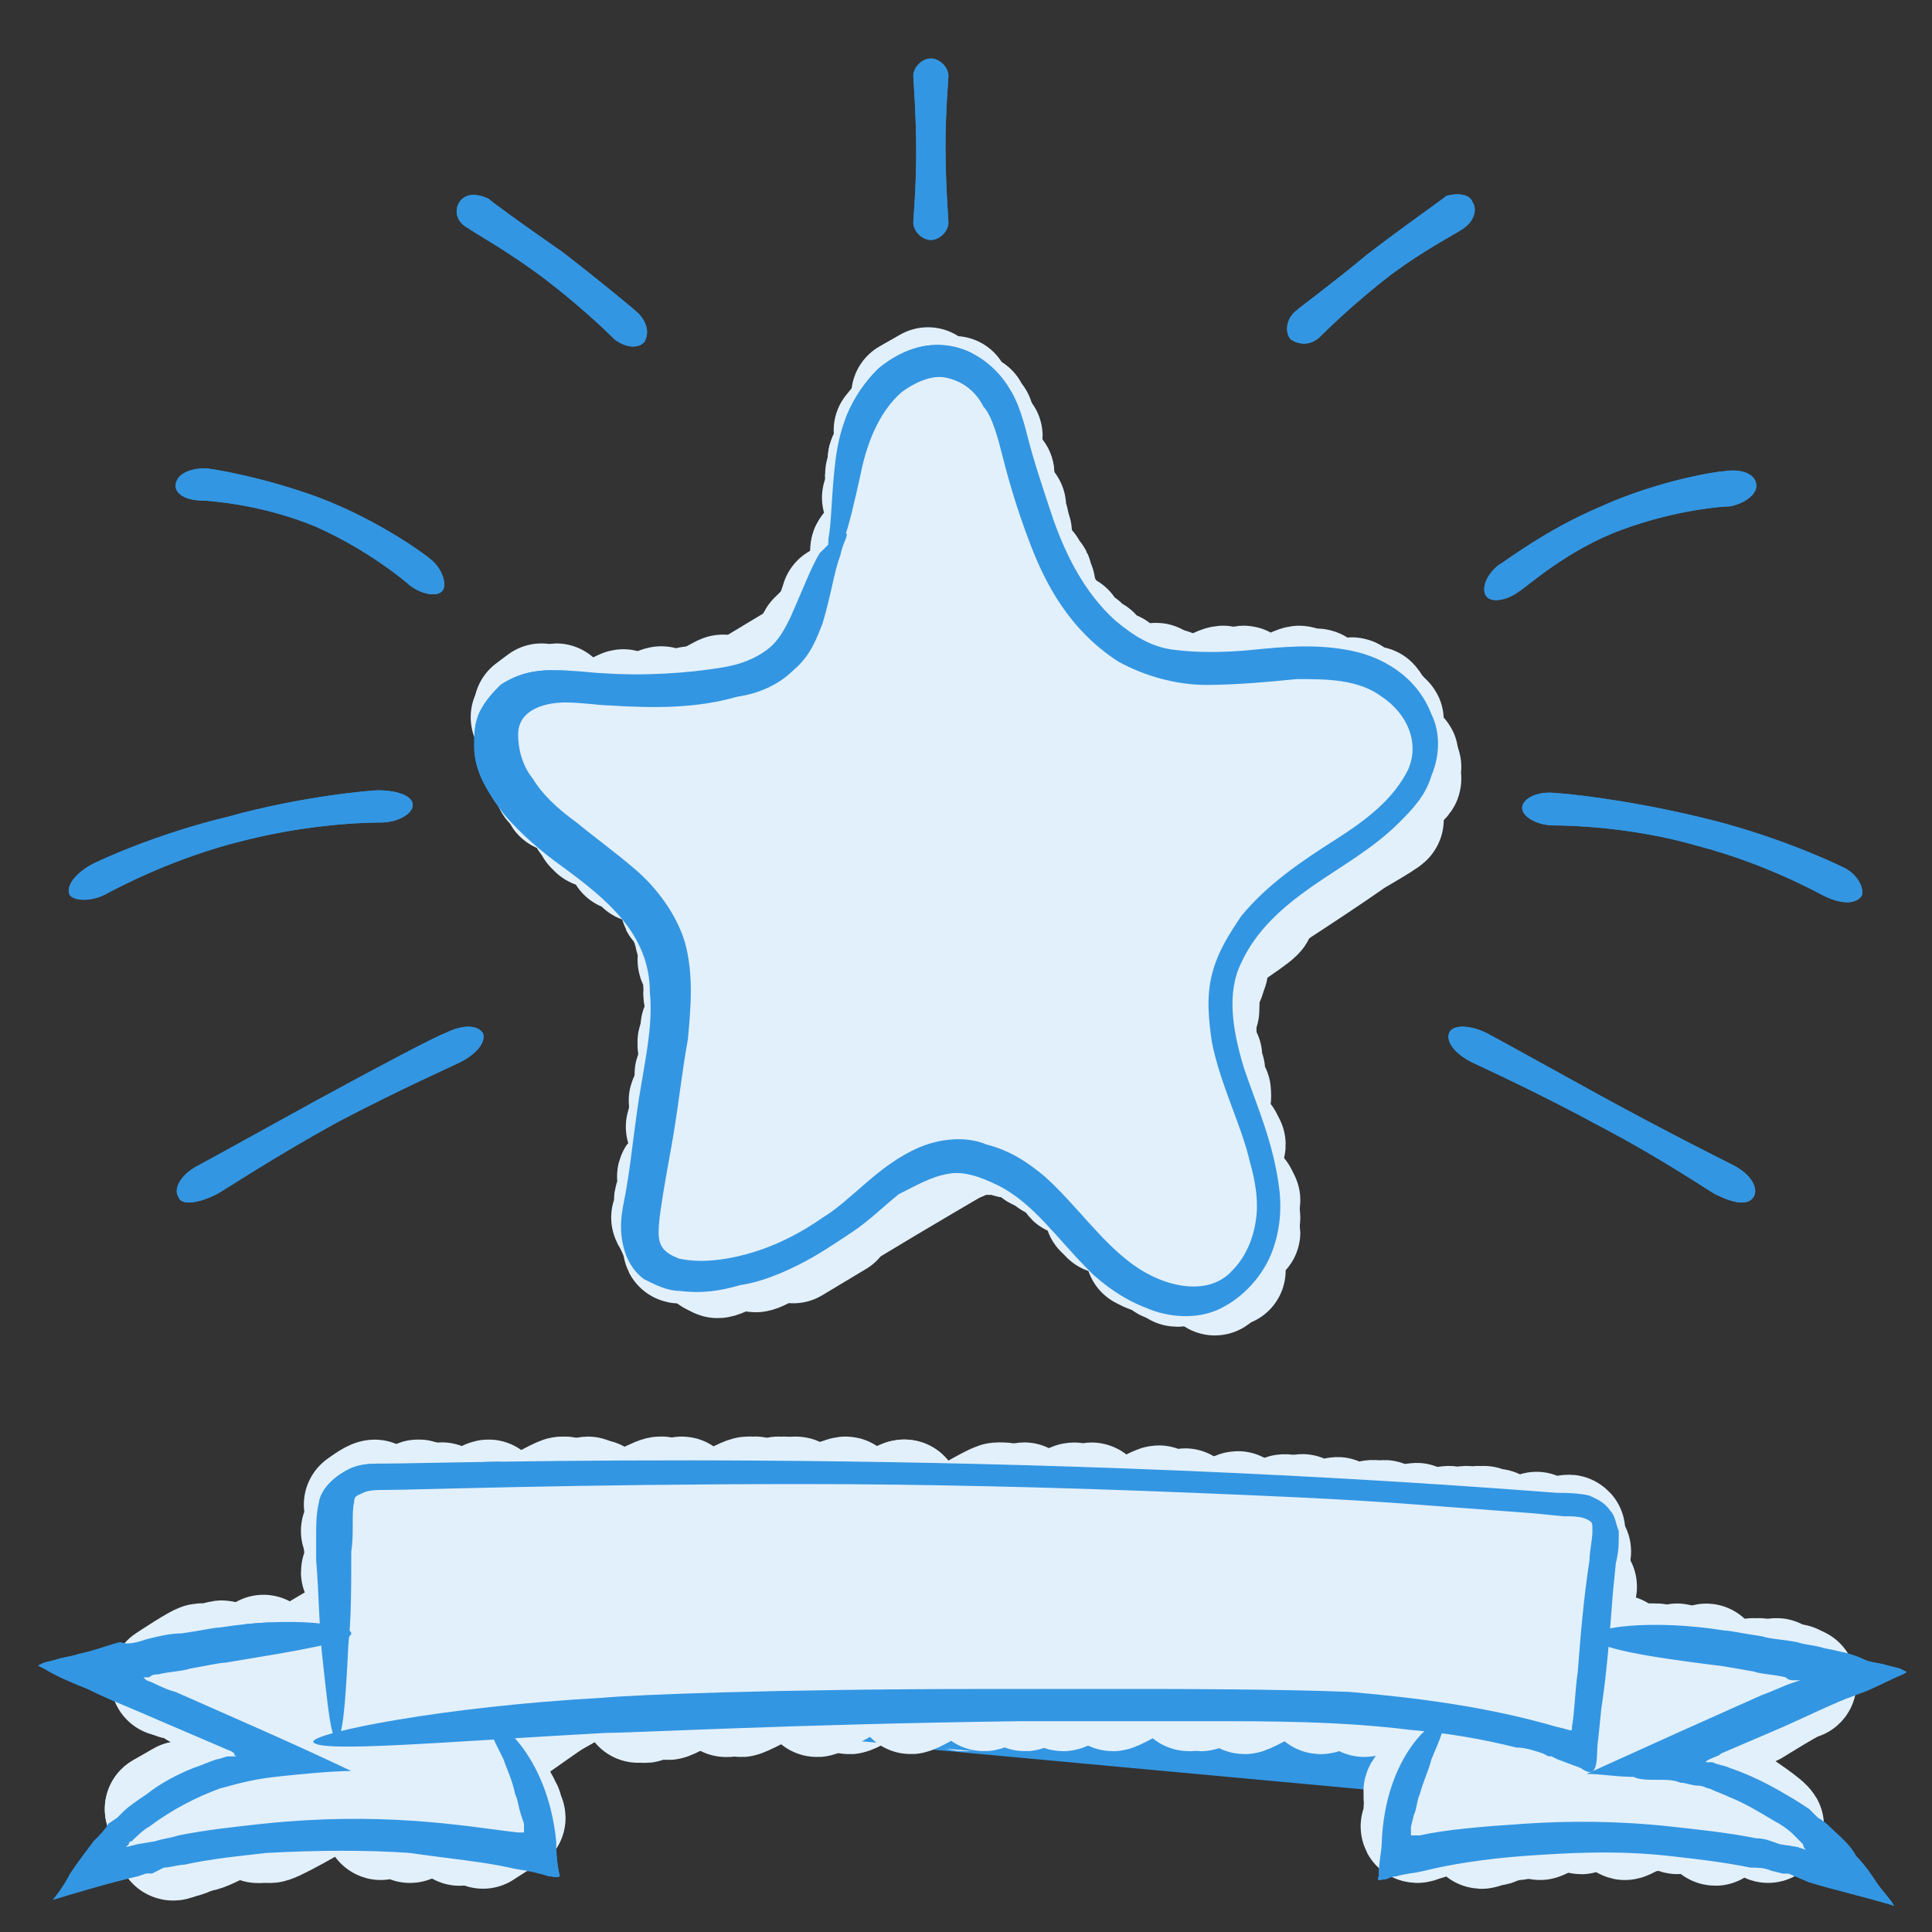 <svg width="80" height="80" viewBox="0 0 80 80" fill="none" xmlns="http://www.w3.org/2000/svg">
<rect x="0" y="0" width="80" height="80" fill="#333333" stroke="none"/>
<path d="M70.546 71.635C70.546 71.757 74.182 69.454 74.182 69.575L72.606 70.787C72.606 70.787 74.546 69.575 74.546 69.696" fill="#3396E2"/>
<path d="M70.546 71.635C70.546 71.757 74.182 69.454 74.182 69.575L72.606 70.787C72.606 70.787 74.546 69.575 74.546 69.696" stroke="#E2F0FB" stroke-width="4.655" stroke-linecap="round" stroke-linejoin="round"/>
<path d="M21.939 70.912C22.061 71.154 37.333 61.7 37.455 61.942C37.576 62.063 26.546 70.427 26.667 70.669C26.788 70.912 41.455 61.821 41.576 62.063C41.697 62.306 29.939 70.306 30.061 70.427C30.182 70.669 44.364 61.821 44.485 62.063C44.606 62.306 30.788 70.184 30.909 70.306C31.03 70.548 45.091 61.821 45.212 62.063C45.333 62.306 30.788 70.063 30.909 70.306C31.03 70.548 45.091 61.821 45.212 62.063C45.333 62.184 33.818 70.063 33.94 70.306C34.061 70.548 47.879 61.942 48 62.184C48.121 62.427 35.03 70.063 35.152 70.306C35.273 70.548 48.849 62.063 49.091 62.306C49.212 62.427 39.758 70.063 39.879 70.184C40 70.427 52.97 62.306 53.212 62.548C53.333 62.669 44.485 70.063 44.606 70.184C44.727 70.427 57.212 62.548 57.333 62.791C57.455 62.912 47.394 69.942 47.515 70.184C47.636 70.427 59.879 62.791 60 63.033C60.121 63.154 48.242 70.063 48.364 70.184C48.485 70.427 60.606 62.791 60.727 63.033C60.849 63.154 48.727 69.942 48.849 70.184C48.97 70.427 61.091 62.791 61.212 63.033C61.333 63.154 52.97 70.063 53.091 70.184C53.212 70.427 64.849 63.154 64.97 63.397C65.091 63.518 57.091 70.306 57.212 70.427C57.333 70.548 65.333 65.457 65.455 65.7C65.576 65.821 58.667 70.548 58.788 70.548C58.909 70.669 65.333 66.669 65.333 66.791C65.333 66.912 60.242 70.669 60.242 70.669C60.364 70.791 65.212 67.639 65.212 67.76C65.212 67.882 60.727 70.669 60.727 70.669C60.727 70.791 65.091 68.003 65.212 68.124C65.212 68.245 60.727 70.912 60.849 70.912C60.849 71.033 65.333 68.124 65.455 68.245C65.455 68.366 59.758 72.487 59.879 72.487C60 72.609 67.03 68.245 67.03 68.366C67.152 68.487 58.909 75.275 59.03 75.518C59.152 75.76 70.546 68.609 70.667 68.73C70.788 68.851 62.667 75.397 62.788 75.518C62.909 75.76 73.455 69.094 73.576 69.336C73.697 69.457 64 75.275 64 75.397C64 75.518 67.273 73.457 67.273 73.457L65.455 75.275C65.455 75.397 68.364 73.579 68.364 73.579L68.485 75.154C68.485 75.154 70.424 73.942 70.424 74.063L69.455 75.275L71.03 74.306L71.152 75.397L72.121 74.791C72.121 74.791 73.212 75.518 73.212 75.639" fill="#3396E2"/>
<path d="M21.939 70.912C22.061 71.154 37.333 61.7 37.455 61.942C37.576 62.063 26.546 70.427 26.667 70.669C26.788 70.912 41.455 61.821 41.576 62.063C41.697 62.306 29.939 70.306 30.061 70.427C30.182 70.669 44.364 61.821 44.485 62.063C44.606 62.306 30.788 70.184 30.909 70.306M30.909 70.306C31.03 70.548 45.091 61.821 45.212 62.063M30.909 70.306C30.788 70.063 45.333 62.306 45.212 62.063M45.212 62.063C45.333 62.184 33.818 70.063 33.94 70.306C34.061 70.548 47.879 61.942 48 62.184C48.121 62.427 35.03 70.063 35.152 70.306C35.273 70.548 48.849 62.063 49.091 62.306C49.212 62.427 39.758 70.063 39.879 70.184C40 70.427 52.97 62.306 53.212 62.548C53.333 62.669 44.485 70.063 44.606 70.184C44.727 70.427 57.212 62.548 57.333 62.791C57.455 62.912 47.394 69.942 47.515 70.184C47.636 70.427 59.879 62.791 60 63.033C60.121 63.154 48.242 70.063 48.364 70.184C48.485 70.427 60.606 62.791 60.727 63.033C60.849 63.154 48.727 69.942 48.849 70.184C48.97 70.427 61.091 62.791 61.212 63.033C61.333 63.154 52.97 70.063 53.091 70.184C53.212 70.427 64.849 63.154 64.97 63.397C65.091 63.518 57.091 70.306 57.212 70.427C57.333 70.548 65.333 65.457 65.455 65.7C65.576 65.821 58.667 70.548 58.788 70.548C58.909 70.669 65.333 66.669 65.333 66.791C65.333 66.912 60.242 70.669 60.242 70.669C60.364 70.791 65.212 67.639 65.212 67.76C65.212 67.882 60.727 70.669 60.727 70.669C60.727 70.791 65.091 68.003 65.212 68.124C65.212 68.245 60.727 70.912 60.849 70.912C60.849 71.033 65.333 68.124 65.455 68.245C65.455 68.366 59.758 72.487 59.879 72.487C60 72.609 67.03 68.245 67.03 68.366C67.152 68.487 58.909 75.275 59.03 75.518C59.152 75.76 70.546 68.609 70.667 68.73C70.788 68.851 62.667 75.397 62.788 75.518C62.909 75.76 73.455 69.094 73.576 69.336C73.697 69.457 64 75.275 64 75.397C64 75.518 67.273 73.457 67.273 73.457L65.455 75.275C65.455 75.397 68.364 73.579 68.364 73.579L68.485 75.154C68.485 75.154 70.424 73.942 70.424 74.063L69.455 75.275L71.03 74.306L71.152 75.397L72.121 74.791C72.121 74.791 73.212 75.518 73.212 75.639" stroke="#E2F0FB" stroke-width="4.655" stroke-linecap="round" stroke-linejoin="round"/>
<path d="M6.667 74.91L7.515 74.425V76.243C7.758 76.728 32.243 61.456 32.485 61.819C32.728 62.183 11.031 75.395 11.152 75.637C11.394 76.001 34.788 61.456 35.031 61.819C35.152 62.062 16 75.031 16.122 75.395C16.122 75.516 20 73.092 20 73.092L17.576 75.395C17.576 75.516 20.364 73.698 20.485 73.698C20.485 73.698 18.061 75.274 18.061 75.395C18.061 75.516 20.485 73.94 20.485 73.94L18.425 75.395C18.425 75.516 20.485 74.062 20.606 74.183" fill="#3396E2"/>
<path d="M6.667 74.91L7.515 74.425V76.243C7.758 76.728 32.243 61.456 32.485 61.819C32.728 62.183 11.031 75.395 11.152 75.637C11.394 76.001 34.788 61.456 35.031 61.819C35.152 62.062 16 75.031 16.122 75.395C16.122 75.516 20 73.092 20 73.092L17.576 75.395C17.576 75.516 20.364 73.698 20.485 73.698C20.485 73.698 18.061 75.274 18.061 75.395C18.061 75.516 20.485 73.94 20.485 73.94L18.425 75.395C18.425 75.516 20.485 74.062 20.606 74.183" stroke="#E2F0FB" stroke-width="4.655" stroke-linecap="round" stroke-linejoin="round"/>
<path d="M7.273 69.697C7.273 69.697 9.092 68.485 9.213 68.606L8.122 70.061C8.122 70.182 10.91 68.364 10.91 68.364L9.213 70.546C9.334 70.788 24.122 61.576 24.364 61.818C24.486 62.061 10.789 71.03 10.91 71.273C11.031 71.515 27.152 61.455 27.395 61.818C27.516 62.061 12.97 72 13.092 72.243C13.213 72.606 31.031 61.455 31.273 61.818" fill="#3396E2"/>
<path d="M7.273 69.697C7.273 69.697 9.092 68.485 9.213 68.606L8.122 70.061C8.122 70.182 10.91 68.364 10.91 68.364L9.213 70.546C9.334 70.788 24.122 61.576 24.364 61.818C24.486 62.061 10.789 71.03 10.91 71.273C11.031 71.515 27.152 61.455 27.395 61.818C27.516 62.061 12.97 72 13.092 72.243C13.213 72.606 31.031 61.455 31.273 61.818" stroke="#E2F0FB" stroke-width="4.655" stroke-linecap="round" stroke-linejoin="round"/>
<path d="M14.909 62.303C14.909 62.303 15.394 61.94 15.515 61.94C15.515 62.061 14.909 62.425 14.909 62.303C14.909 62.425 15.515 61.94 15.515 61.94L14.788 63.394C14.788 63.516 17.334 61.819 17.334 61.94C17.334 61.94 14.788 64.97 14.788 65.091C14.909 65.212 20.121 61.819 20.243 61.94C20.243 62.061 14.788 66.667 14.788 66.788C14.909 66.909 23.152 61.697 23.273 61.819" fill="#3396E2"/>
<path d="M14.909 62.303C14.909 62.303 15.394 61.94 15.515 61.94M14.909 62.303C14.909 62.425 15.515 62.061 15.515 61.94M14.909 62.303C14.909 62.425 15.515 61.94 15.515 61.94M15.515 61.94L14.788 63.394C14.788 63.516 17.334 61.819 17.334 61.94C17.334 61.94 14.788 64.97 14.788 65.091C14.909 65.212 20.121 61.819 20.243 61.94C20.243 62.061 14.788 66.667 14.788 66.788C14.909 66.909 23.152 61.697 23.273 61.819" stroke="#E2F0FB" stroke-width="4.655" stroke-linecap="round" stroke-linejoin="round"/>
<path d="M39.758 47.394C39.879 47.516 49.697 41.455 49.818 41.576C49.94 41.697 41.697 47.152 41.818 47.273C41.94 47.394 49.697 42.546 49.697 42.667C49.818 42.788 43.152 47.758 43.152 47.879C43.273 48.001 49.818 43.879 49.818 44.001C49.818 44.122 44.243 48.728 44.364 48.849C44.485 48.97 50.182 45.334 50.303 45.455C50.303 45.576 45.576 50.061 45.576 50.182C45.697 50.303 50.788 47.031 50.788 47.152C50.788 47.273 47.152 51.758 47.273 51.879C47.273 52.001 51.273 49.455 51.394 49.455L48.243 52.364C48.243 52.485 51.515 50.425 51.515 50.425C51.515 50.425 50.303 52.849 50.303 52.97C50.303 52.97 50.788 52.606 50.909 52.606M21.94 29.334L22.424 28.97L21.818 29.697C21.818 29.697 22.909 28.97 23.03 28.97C23.03 28.97 22.546 31.758 22.546 31.879C22.546 32.001 27.273 28.97 27.394 29.091C27.394 29.213 23.03 32.606 23.03 32.606C23.152 32.728 29.94 28.485 29.94 28.607C29.94 28.728 24.485 33.94 24.485 34.061C24.606 34.425 42.546 23.273 42.667 23.516C42.788 23.758 24.485 33.94 24.727 34.182C24.849 34.425 42.667 23.394 42.788 23.758C42.909 24 24.606 33.94 24.849 34.303C24.97 34.546 42.667 23.637 42.909 23.879C43.031 24.122 25.091 34.303 25.212 34.546C25.334 34.788 42.909 24 43.031 24.243C43.152 24.485 26.788 35.758 27.03 36.001C27.152 36.243 44.121 25.697 44.243 26.061C44.364 26.303 27.394 36.364 27.637 36.606C27.758 36.849 44.727 26.303 44.849 26.667C44.97 26.91 27.637 36.606 27.758 36.849C27.879 37.091 44.849 26.546 45.091 26.91C45.212 27.152 27.758 36.849 28 37.091C28.121 37.334 45.212 26.788 45.334 27.031C45.455 27.273 28.364 37.576 28.485 37.819C28.606 38.061 46.061 27.273 46.182 27.637C46.303 27.879 28.727 38.91 28.849 39.152C29.091 39.516 47.636 27.879 47.879 28.122C48 28.364 28.849 40.485 28.97 40.728C29.212 41.091 50.424 27.879 50.667 28.243C50.909 28.607 28.849 40.849 28.97 41.213C29.212 41.576 51.273 27.879 51.515 28.243C51.758 28.607 28.727 42.182 28.849 42.546C29.091 43.031 53.576 27.879 53.818 28.243C54.061 28.607 28.364 44.122 28.606 44.485C28.849 44.97 55.758 28.243 56 28.728C56.243 29.091 28.121 45.697 28.364 46.061C28.606 46.546 56.849 28.97 57.091 29.455C57.334 29.94 28.121 45.819 28.364 46.303C28.606 46.667 56.97 29.091 57.212 29.576C57.455 30.061 27.637 48.728 27.879 49.213C28.121 49.697 57.818 31.273 58.182 31.758C58.424 32.243 27.637 49.213 27.879 49.697C28.121 50.182 57.818 31.758 58.182 32.243C58.424 32.728 27.637 50.425 28 50.91C28.243 51.394 57.212 33.455 57.455 33.94C57.576 34.182 27.637 50.546 27.879 50.91C28.121 51.394 56.727 33.576 56.97 34.061C57.212 34.546 29.212 51.758 29.455 52.122C29.697 52.485 49.94 39.879 50.182 40.122C50.303 40.364 31.879 51.394 32 51.637C32 51.758 35.636 49.455 35.758 49.455C35.758 49.455 32.849 51.273 32.849 51.394L34.667 50.303" fill="#3396E2"/>
<path d="M39.758 47.394C39.879 47.516 49.697 41.455 49.818 41.576C49.94 41.697 41.697 47.152 41.818 47.273C41.94 47.394 49.697 42.546 49.697 42.667C49.818 42.788 43.152 47.758 43.152 47.879C43.273 48.001 49.818 43.879 49.818 44.001C49.818 44.122 44.243 48.728 44.364 48.849C44.485 48.97 50.182 45.334 50.303 45.455C50.303 45.576 45.576 50.061 45.576 50.182C45.697 50.303 50.788 47.031 50.788 47.152C50.788 47.273 47.152 51.758 47.273 51.879C47.273 52.001 51.273 49.455 51.394 49.455L48.243 52.364C48.243 52.485 51.515 50.425 51.515 50.425C51.515 50.425 50.303 52.849 50.303 52.97C50.303 52.97 50.788 52.606 50.909 52.606M21.94 29.334L22.424 28.97L21.818 29.697C21.818 29.697 22.909 28.97 23.03 28.97C23.03 28.97 22.546 31.758 22.546 31.879C22.546 32.001 27.273 28.97 27.394 29.091C27.394 29.213 23.03 32.606 23.03 32.606C23.152 32.728 29.94 28.485 29.94 28.607C29.94 28.728 24.485 33.94 24.485 34.061C24.606 34.425 42.546 23.273 42.667 23.516C42.788 23.758 24.485 33.94 24.727 34.182C24.849 34.425 42.667 23.394 42.788 23.758C42.909 24 24.606 33.94 24.849 34.303C24.97 34.546 42.667 23.637 42.909 23.879C43.031 24.122 25.091 34.303 25.212 34.546C25.334 34.788 42.909 24 43.031 24.243C43.152 24.485 26.788 35.758 27.03 36.001C27.152 36.243 44.121 25.697 44.243 26.061C44.364 26.303 27.394 36.364 27.637 36.606C27.758 36.849 44.727 26.303 44.849 26.667C44.97 26.91 27.637 36.606 27.758 36.849C27.879 37.091 44.849 26.546 45.091 26.91C45.212 27.152 27.758 36.849 28 37.091C28.121 37.334 45.212 26.788 45.334 27.031C45.455 27.273 28.364 37.576 28.485 37.819C28.606 38.061 46.061 27.273 46.182 27.637C46.303 27.879 28.727 38.91 28.849 39.152C29.091 39.516 47.636 27.879 47.879 28.122C48 28.364 28.849 40.485 28.97 40.728C29.212 41.091 50.424 27.879 50.667 28.243C50.909 28.607 28.849 40.849 28.97 41.213C29.212 41.576 51.273 27.879 51.515 28.243C51.758 28.607 28.727 42.182 28.849 42.546C29.091 43.031 53.576 27.879 53.818 28.243C54.061 28.607 28.364 44.122 28.606 44.485C28.849 44.97 55.758 28.243 56 28.728C56.243 29.091 28.121 45.697 28.364 46.061C28.606 46.546 56.849 28.97 57.091 29.455C57.334 29.94 28.121 45.819 28.364 46.303C28.606 46.667 56.97 29.091 57.212 29.576C57.455 30.061 27.637 48.728 27.879 49.213C28.121 49.697 57.818 31.273 58.182 31.758C58.424 32.243 27.637 49.213 27.879 49.697C28.121 50.182 57.818 31.758 58.182 32.243C58.424 32.728 27.637 50.425 28 50.91C28.243 51.394 57.212 33.455 57.455 33.94C57.576 34.182 27.637 50.546 27.879 50.91C28.121 51.394 56.727 33.576 56.97 34.061C57.212 34.546 29.212 51.758 29.455 52.122C29.697 52.485 49.94 39.879 50.182 40.122C50.303 40.364 31.879 51.394 32 51.637C32 51.758 35.636 49.455 35.758 49.455C35.758 49.455 32.849 51.273 32.849 51.394L34.667 50.303" stroke="#E2F0FB" stroke-width="4.655" stroke-linecap="round" stroke-linejoin="round"/>
<path d="M34.667 24.849C34.788 24.97 41.576 20.606 41.698 20.849C41.819 20.97 33.94 26.061 33.94 26.182C34.061 26.303 41.819 21.455 41.819 21.576C41.94 21.697 33.576 26.303 33.698 26.424C33.819 26.546 41.819 21.576 41.819 21.697M37.576 16.364L38.425 15.879L36.849 17.818C36.849 17.939 39.516 16.242 39.516 16.242C39.516 16.242 36.486 18.909 36.607 19.03C36.607 19.152 40.243 16.849 40.243 16.97C40.243 16.97 36.486 19.515 36.486 19.637C36.486 19.758 40.364 17.212 40.486 17.334C40.486 17.455 35.879 22.667 35.879 22.788C36.001 22.909 41.334 19.515 41.334 19.637" fill="#3396E2"/>
<path d="M34.667 24.849C34.788 24.97 41.576 20.606 41.698 20.849C41.819 20.97 33.94 26.061 33.94 26.182C34.061 26.303 41.819 21.455 41.819 21.576C41.94 21.697 33.576 26.303 33.698 26.424C33.819 26.546 41.819 21.576 41.819 21.697M37.576 16.364L38.425 15.879L36.849 17.818C36.849 17.939 39.516 16.242 39.516 16.242C39.516 16.242 36.486 18.909 36.607 19.03C36.607 19.152 40.243 16.849 40.243 16.97C40.243 16.97 36.486 19.515 36.486 19.637C36.486 19.758 40.364 17.212 40.486 17.334C40.486 17.455 35.879 22.667 35.879 22.788C36.001 22.909 41.334 19.515 41.334 19.637" stroke="#E2F0FB" stroke-width="4.655" stroke-linecap="round" stroke-linejoin="round"/>
<path d="M35.03 22.058C35.151 22.18 34.909 22.422 34.788 23.028C34.545 23.634 34.424 24.604 34.06 25.816C33.818 26.422 33.575 27.149 32.848 27.755C32.242 28.361 31.394 28.725 30.545 28.846C28.848 29.331 27.151 29.331 25.212 29.21C24.848 29.21 24.121 29.088 23.394 29.088C22.666 29.088 21.454 29.331 21.454 30.422C21.454 30.907 21.575 31.634 22.06 32.24C22.424 32.846 23.03 33.452 23.878 34.058C24.606 34.664 25.454 35.27 26.303 35.998C27.151 36.725 28 37.816 28.363 39.028C28.727 40.361 28.606 41.695 28.485 43.028C28.242 44.361 28.121 45.573 27.878 47.028C27.757 47.755 27.636 48.361 27.515 49.089C27.394 49.816 27.272 50.543 27.272 51.028C27.272 51.634 27.515 51.876 28.121 52.119C28.727 52.24 29.333 52.24 30.06 52.119C31.515 51.876 32.848 51.27 34.06 50.422C35.272 49.695 36.363 48.24 38.06 47.513C38.909 47.149 40 47.028 40.848 47.392C41.818 47.634 42.545 48.119 43.272 48.725C44.606 49.937 45.575 51.392 46.909 52.361C48.242 53.331 50.06 53.695 51.03 52.604C51.515 52.119 51.879 51.392 52 50.543C52.121 49.816 52 48.967 51.757 48.119C51.394 46.543 50.545 44.967 50.181 43.149C50.06 42.301 49.939 41.331 50.181 40.361C50.424 39.392 50.909 38.664 51.394 37.937C52.484 36.604 53.939 35.634 55.272 34.785C56.606 33.937 57.697 33.089 58.303 31.876C58.788 30.785 58.303 29.573 57.212 28.846C56.242 28.119 54.909 28.119 53.697 28.119C52.484 28.24 51.151 28.361 49.939 28.361C48.727 28.361 47.394 27.998 46.303 27.392C44.242 26.058 43.272 24.119 42.666 22.543C42.06 20.967 41.697 19.634 41.454 18.664C41.212 17.695 40.969 17.088 40.727 16.846C40.363 16.119 39.757 15.755 39.151 15.634C38.545 15.513 37.818 15.876 37.333 16.24C36.363 17.088 35.879 18.422 35.636 19.634C35.394 20.725 35.151 21.816 34.909 22.422C34.666 23.028 34.424 23.392 34.303 23.392C34.181 23.392 34.303 23.028 34.303 22.301C34.424 21.695 34.424 20.725 34.545 19.513C34.666 18.301 34.909 16.725 36.363 15.27C37.091 14.664 38.06 14.18 39.151 14.301C40.363 14.422 41.333 15.27 41.818 16.119C42.06 16.483 42.303 17.088 42.545 18.058C42.788 19.028 43.151 20.119 43.636 21.573C44.121 22.907 44.848 24.483 46.181 25.695C46.909 26.301 47.636 26.785 48.606 26.907C49.575 27.028 50.666 27.028 51.879 26.907C53.091 26.785 54.424 26.664 55.757 26.907C57.212 27.149 58.666 27.998 59.272 29.573C59.636 30.301 59.636 31.27 59.272 32.119C59.03 32.967 58.424 33.573 57.939 34.058C56.848 35.149 55.515 35.876 54.303 36.725C53.091 37.573 52 38.543 51.394 39.876C50.788 41.089 51.03 42.664 51.515 44.24C52 45.695 52.727 47.27 52.969 49.21C53.091 50.179 52.969 51.149 52.606 51.998C52.242 52.846 51.515 53.695 50.545 54.179C49.575 54.664 48.363 54.543 47.515 54.179C46.545 53.816 45.697 53.21 45.091 52.604C43.757 51.27 42.788 49.816 41.333 49.089C40.606 48.725 39.879 48.483 39.272 48.604C38.545 48.725 37.939 49.089 37.212 49.452C36.606 49.937 36 50.543 35.272 51.028C34.545 51.513 33.818 51.998 33.091 52.361C32.363 52.725 31.515 53.089 30.666 53.21C29.818 53.452 29.091 53.573 28.121 53.452C27.636 53.452 27.151 53.21 26.666 52.967C26.181 52.604 25.939 52.119 25.818 51.634C25.575 50.664 25.818 49.937 25.939 49.21C26.181 47.755 26.303 46.301 26.545 44.967C26.788 43.513 27.03 42.301 26.909 41.089C26.909 38.664 25.091 37.21 23.272 35.876C22.424 35.27 21.575 34.543 20.848 33.695C20.242 32.846 19.636 31.998 19.636 30.907C19.636 30.422 19.636 29.937 19.878 29.452C20.121 28.967 20.485 28.604 20.727 28.361C21.454 27.876 22.181 27.755 22.788 27.755C24 27.755 24.606 27.876 24.969 27.876C26.666 27.998 28.485 27.876 29.939 27.634C30.666 27.513 31.272 27.27 31.757 26.907C32.242 26.543 32.484 26.058 32.727 25.573C33.212 24.483 33.575 23.513 33.939 22.907C34.666 22.179 34.909 21.937 35.03 22.058ZM60.969 8.361C61.212 8.725 60.969 9.21 60.606 9.452C60.484 9.573 59.03 10.301 57.575 11.392C56 12.604 54.788 13.816 54.666 13.937C54.303 14.301 53.818 14.301 53.454 14.058C53.212 13.816 53.212 13.21 53.697 12.846C53.818 12.725 55.151 11.755 56.606 10.543C58.181 9.331 59.757 8.24 59.879 8.119C60.242 7.998 60.848 7.998 60.969 8.361ZM72.727 20.119C72.727 20.483 72.242 20.846 71.636 20.967C71.394 20.967 69.454 21.088 67.151 21.937C64.848 22.785 63.151 24.361 62.909 24.483C62.424 24.846 61.818 24.967 61.575 24.725C61.333 24.483 61.454 23.876 62.06 23.392C62.303 23.27 64 21.937 66.303 20.967C68.727 19.876 71.151 19.513 71.394 19.513C72.121 19.392 72.727 19.634 72.727 20.119ZM77.091 37.089C76.848 37.452 76.242 37.452 75.515 37.089C75.272 36.967 73.091 35.755 70.303 35.028C67.394 34.179 64.606 34.179 64.363 34.179C63.636 34.179 63.03 33.816 63.03 33.452C63.03 33.089 63.636 32.725 64.484 32.846C64.727 32.846 67.272 33.089 70.303 33.816C73.454 34.543 76 35.755 76.242 35.876C76.848 36.119 77.212 36.725 77.091 37.089ZM72.606 49.573C72.363 49.937 71.757 49.816 71.03 49.452C70.788 49.331 68.848 47.998 66.303 46.664C63.636 45.21 61.212 44.119 60.969 43.998C60.242 43.634 59.879 43.149 60 42.785C60.121 42.422 60.848 42.422 61.575 42.785C61.818 42.907 64 44.119 66.424 45.452C69.091 46.907 71.515 48.119 71.757 48.24C72.484 48.604 72.848 49.21 72.606 49.573ZM19.03 8.361C19.272 7.998 19.757 7.998 20.242 8.24C20.363 8.361 21.697 9.331 23.272 10.422C24.848 11.634 26.303 12.846 26.424 12.967C26.788 13.331 26.909 13.816 26.666 14.18C26.424 14.422 25.939 14.422 25.454 14.058C25.333 13.937 24.242 12.846 22.666 11.634C21.091 10.422 19.515 9.573 19.394 9.452C18.909 9.21 18.788 8.725 19.03 8.361ZM7.272 20.119C7.272 19.634 7.878 19.392 8.485 19.392C8.727 19.392 10.909 19.755 13.212 20.604C15.757 21.573 17.697 23.028 17.818 23.149C18.303 23.513 18.545 24.24 18.303 24.483C18.06 24.725 17.454 24.604 16.969 24.24C16.848 24.119 15.272 22.785 13.091 21.816C10.788 20.846 8.485 20.725 8.363 20.725C7.757 20.725 7.272 20.483 7.272 20.119ZM2.909 37.089C2.666 36.725 3.151 36.119 3.878 35.755C4.121 35.634 6.424 34.543 9.454 33.816C12.485 32.967 15.394 32.725 15.636 32.725C16.485 32.725 17.091 32.967 17.091 33.331C17.091 33.695 16.485 34.058 15.757 34.058C15.515 34.058 13.091 34.058 10.181 34.785C7.151 35.513 4.727 36.846 4.485 36.967C3.878 37.331 3.151 37.331 2.909 37.089ZM7.394 49.573C7.151 49.21 7.515 48.604 8.242 48.24C8.485 48.119 10.666 46.907 13.091 45.573C15.757 44.119 18.06 42.907 18.424 42.785C19.151 42.422 19.757 42.422 20 42.785C20.121 43.149 19.757 43.634 19.03 43.998C18.788 44.119 16.606 45.089 14.06 46.422C11.394 47.876 9.212 49.331 8.969 49.452C8.242 49.816 7.515 49.937 7.394 49.573ZM38.545 2.422C38.909 2.422 39.272 2.786 39.272 3.149C39.272 3.27 39.151 4.604 39.151 6.058C39.151 7.634 39.272 9.089 39.272 9.21C39.272 9.573 38.909 9.937 38.545 9.937C38.181 9.937 37.818 9.573 37.818 9.21C37.818 9.089 37.939 7.755 37.939 6.301C37.939 4.725 37.818 3.27 37.818 3.149C37.818 2.786 38.181 2.422 38.545 2.422ZM13.939 71.998C13.697 71.998 13.575 70.664 13.333 68.483C13.212 67.392 13.212 66.058 13.091 64.604V63.513C13.091 63.149 13.091 62.664 13.212 62.179C13.333 61.573 13.939 61.089 14.424 60.846C14.909 60.604 15.394 60.604 15.879 60.604C18.424 60.604 39.394 59.876 64.484 61.816C64.848 61.816 65.333 61.816 65.818 61.937C66.06 62.058 66.424 62.179 66.666 62.543C66.909 62.785 66.909 63.149 67.03 63.392C67.03 63.998 67.03 64.24 66.909 64.725L66.788 65.937C66.666 67.513 66.545 69.21 66.303 70.785L66.181 71.998C66.06 72.604 66.303 73.816 65.454 73.21L64.484 72.846L64.242 72.725H64.121L63.879 72.604C63.515 72.483 63.151 72.361 62.788 72.361C61.333 71.998 59.879 71.755 58.424 71.634C55.515 71.27 52.606 71.27 49.939 71.27H42.303C32.848 71.392 26.303 71.755 25.091 71.755C18.424 72.119 13.091 72.604 12.969 72.119C12.969 71.755 18.303 70.664 24.969 70.301C26.181 70.179 32.121 69.937 40.848 69.937H47.879C47.879 69.937 53.091 69.937 55.879 70.058C58.666 70.301 61.575 70.664 64.484 71.513C65.091 71.634 65.091 71.755 65.091 71.513C65.212 70.785 65.212 70.058 65.333 69.21C65.454 67.634 65.575 66.179 65.818 64.604C65.818 64.24 65.939 63.755 65.939 63.392C65.939 63.028 65.939 63.028 65.697 62.907C65.454 62.785 65.091 62.785 64.727 62.785L63.515 62.664C61.939 62.543 60.242 62.422 58.666 62.301C55.515 62.058 52.363 61.937 49.454 61.816C43.515 61.573 38.06 61.452 33.212 61.452C23.757 61.452 17.212 61.695 16 61.695C15.636 61.695 15.272 61.695 15.03 61.816C14.788 61.937 14.666 61.937 14.666 62.179C14.545 62.664 14.666 63.513 14.545 64.24C14.545 65.695 14.545 67.028 14.424 68.119C14.303 70.664 14.181 71.998 13.939 71.998Z" fill="#3396E2"/>
<path d="M59.758 71.273C59.879 71.394 59.637 72 59.273 72.848C59.152 73.333 58.91 73.818 58.788 74.303C58.667 74.545 58.667 74.909 58.546 75.151L58.425 75.636V76H58.788C59.879 75.757 61.334 75.636 63.152 75.515C64.97 75.394 67.031 75.394 69.213 75.636C70.303 75.757 71.516 75.879 72.728 76.121C73.091 76.121 73.334 76.242 73.697 76.364L74.425 76.485L74.788 76.606C74.788 76.606 74.667 76.485 74.667 76.364L74.546 76.242L74.303 76C74.061 75.757 73.697 75.515 73.455 75.394C72.849 75.03 72.243 74.667 71.637 74.424C71.394 74.303 71.031 74.182 70.788 74.061C70.667 74.061 70.546 73.939 70.303 73.939C70.061 73.939 69.819 73.818 69.576 73.818C69.334 73.697 68.97 73.697 68.606 73.697C68.243 73.697 67.879 73.697 67.637 73.576C66.909 73.576 66.303 73.454 65.697 73.454C68.364 72.242 70.788 71.151 72.97 70.182C73.334 70.061 73.819 69.818 74.182 69.697L74.546 69.576H74.303C74.182 69.576 74.061 69.576 73.94 69.454C73.455 69.333 72.97 69.333 72.606 69.212C71.879 69.091 71.273 68.97 71.152 68.97C68.243 68.606 65.94 68.242 65.94 67.757C65.94 67.394 68.364 67.03 71.394 67.515C71.637 67.515 72.122 67.636 72.97 67.757C73.334 67.879 73.819 67.879 74.425 68C74.788 68.121 75.152 68.121 75.516 68.242C76.122 68.364 76.728 68.485 77.213 68.727C77.455 68.848 77.819 68.848 78.182 68.97L78.667 69.091L78.909 69.212C79.031 69.212 78.788 69.333 78.788 69.333C78.182 69.576 77.576 69.939 76.849 70.182C75.879 70.545 74.909 71.03 73.819 71.515L71.273 72.606C71.152 72.727 71.031 72.727 70.788 72.848C70.788 72.848 70.546 72.97 70.667 72.97H70.909C71.152 73.091 71.394 73.091 71.637 73.212C72.728 73.576 73.819 74.182 74.909 74.909L75.273 75.273C75.273 75.273 75.516 75.394 75.758 75.636C76.122 76 76.606 76.364 76.849 76.848C77.213 77.212 77.455 77.576 77.697 77.939C77.94 78.303 78.303 78.667 78.425 78.909C77.213 78.545 76.122 78.303 74.909 77.939L74.061 77.576H73.819L73.334 77.454C73.091 77.333 72.728 77.333 72.485 77.333C71.273 77.091 70.182 76.97 69.091 76.848C66.909 76.606 64.849 76.727 63.152 76.848C61.455 76.97 60 77.212 59.031 77.454C58.546 77.576 58.182 77.576 57.819 77.697C57.576 77.697 57.455 77.818 57.334 77.818C57.212 77.818 56.97 77.939 57.091 77.697C57.091 77.091 57.212 76.606 57.212 76.364C57.334 72.606 59.516 71.03 59.758 71.273ZM20.243 71.273C20.485 71.03 22.667 72.606 23.031 76.242C23.031 76.485 23.031 76.97 23.152 77.576C23.273 77.818 22.91 77.697 22.788 77.697C22.667 77.697 22.425 77.576 22.303 77.576C21.94 77.454 21.576 77.454 21.091 77.333C20 77.091 18.667 76.97 16.97 76.727C15.273 76.606 13.213 76.606 11.031 76.727C9.94 76.848 8.728 76.97 7.637 77.212C7.394 77.212 7.031 77.333 6.788 77.333L6.303 77.576H6.061L5.697 77.697C4.606 77.939 3.394 78.303 2.182 78.667C2.303 78.545 2.667 78.061 2.91 77.576C3.152 77.212 3.516 76.727 3.879 76.242C4.122 76 4.364 75.757 4.485 75.515L4.849 75.273L5.091 75.03C5.334 74.788 5.697 74.545 6.061 74.303C6.667 73.818 7.394 73.454 8 73.212C8.364 73.091 8.606 72.97 8.97 72.848C9.091 72.848 9.334 72.727 9.455 72.727H9.819C9.819 72.727 9.697 72.727 9.697 72.606C9.576 72.485 9.455 72.485 9.213 72.364L6.667 71.273C5.576 70.788 4.606 70.424 3.637 69.939C3.031 69.697 2.425 69.454 1.819 69.091L1.576 68.97L1.819 68.848L2.303 68.727C2.667 68.606 2.91 68.606 3.273 68.485C3.879 68.364 4.485 68.121 4.97 68C5.334 68.121 5.697 68 6.061 67.879C6.546 67.757 7.031 67.636 7.516 67.636C8.364 67.515 8.849 67.394 9.091 67.394C12.122 66.909 14.546 67.273 14.546 67.636C14.546 68 12.243 68.364 9.334 68.848C9.091 68.848 8.606 68.97 7.879 69.091C7.516 69.212 7.031 69.212 6.546 69.333C6.425 69.333 6.303 69.333 6.182 69.454H5.94L6.061 69.576C6.425 69.697 6.788 69.939 7.273 70.061C9.455 71.03 12 72.121 14.546 73.333C13.819 73.333 12.485 73.454 11.394 73.576C10.303 73.697 9.576 73.939 9.091 74.061C8.122 74.424 7.152 74.909 6.182 75.636C5.94 75.757 5.576 76.121 5.455 76.242C5.334 76.242 5.334 76.364 5.334 76.364L5.213 76.485L5.697 76.364L6.425 76.242C6.788 76.121 7.031 76.121 7.394 76C8.606 75.757 9.819 75.636 10.909 75.515C13.213 75.273 15.273 75.273 17.091 75.394C18.91 75.515 20.364 75.757 21.455 75.879H21.697V75.515L21.576 75.151C21.455 74.788 21.455 74.545 21.334 74.303C21.212 73.697 20.97 73.212 20.849 72.848C20.364 71.879 20.122 71.394 20.243 71.273Z" fill="#3396E2"/>
<path d="M70.546 71.637C70.546 71.758 74.182 69.455 74.182 69.576L71.637 71.152C71.637 71.273 74.303 69.455 74.303 69.576" fill="#3396E2"/>
<path d="M70.546 71.637C70.546 71.758 74.182 69.455 74.182 69.576L71.637 71.152C71.637 71.273 74.303 69.455 74.303 69.576" stroke="#E2F0FB" stroke-width="4.655" stroke-linecap="round" stroke-linejoin="round"/>
<path d="M21.939 70.908C22.061 71.15 37.333 61.696 37.455 61.938C37.576 62.181 26.303 70.423 26.424 70.665C26.546 70.908 41.212 61.817 41.333 62.059C41.455 62.302 27.515 70.423 27.636 70.544C27.758 70.787 42.303 61.817 42.424 62.059C42.545 62.302 30.546 70.181 30.667 70.423C30.788 70.665 44.849 61.938 44.97 62.181C45.091 62.302 33.697 70.181 33.818 70.423C33.94 70.665 47.758 62.059 47.879 62.302C48 62.423 37.576 70.181 37.697 70.302C37.818 70.544 51.152 62.181 51.273 62.423C51.394 62.544 40.606 70.059 40.727 70.181C40.849 70.423 53.818 62.302 53.94 62.544C54.061 62.666 42.303 69.938 42.424 70.181C42.545 70.423 55.273 62.423 55.394 62.666C55.515 62.787 43.879 69.938 44 70.181C44.121 70.423 56.727 62.544 56.849 62.787C56.97 62.908 45.94 70.059 46.061 70.181C46.182 70.423 58.545 62.666 58.667 62.908C58.788 63.029 49.091 70.059 49.212 70.181C49.333 70.423 61.333 62.908 61.455 63.029C61.576 63.15 49.576 69.938 49.697 70.181C49.818 70.423 61.818 62.908 61.94 63.15C62.061 63.272 51.515 70.059 51.515 70.302C51.636 70.544 63.515 63.15 63.636 63.272C63.758 63.393 54.545 70.181 54.667 70.302C54.788 70.544 65.091 63.999 65.212 64.241C65.333 64.362 56.485 70.302 56.485 70.423C56.606 70.544 64.97 65.332 65.091 65.453C65.091 65.575 60.242 70.665 60.364 70.787C60.364 70.908 64.849 68.12 64.849 68.12C64.849 68.241 60.485 70.787 60.485 70.908C60.485 71.029 64.849 68.241 64.849 68.362C64.97 68.484 58.667 74.059 58.788 74.181C58.909 74.302 68.243 68.484 68.364 68.726C68.485 68.847 58.667 74.181 58.788 74.302C58.909 74.423 68.364 68.484 68.485 68.726C68.606 68.847 58.667 74.181 58.788 74.423C58.909 74.544 68.485 68.605 68.606 68.726C68.727 68.847 58.667 74.787 58.788 74.908C58.909 75.15 69.333 68.605 69.455 68.726C69.576 68.847 58.545 75.514 58.667 75.635C58.788 75.878 70.303 68.605 70.424 68.847C70.546 68.969 61.333 75.635 61.333 75.878C61.455 76.12 72.485 69.211 72.606 69.332C72.727 69.453 61.697 75.635 61.818 75.756C61.94 75.999 72.727 69.211 72.849 69.332C72.97 69.453 63.758 75.393 63.758 75.514C63.758 75.635 66.909 73.575 67.03 73.696C67.03 73.696 67.273 75.393 67.273 75.514C67.273 75.635 69.455 74.181 69.576 74.181C69.576 74.181 70.909 75.756 71.03 75.756C71.03 75.756 71.879 75.15 72 75.272" fill="#3396E2"/>
<path d="M21.939 70.908C22.061 71.15 37.333 61.696 37.455 61.938C37.576 62.181 26.303 70.423 26.424 70.665C26.546 70.908 41.212 61.817 41.333 62.059C41.455 62.302 27.515 70.423 27.636 70.544C27.758 70.787 42.303 61.817 42.424 62.059C42.545 62.302 30.546 70.181 30.667 70.423C30.788 70.665 44.849 61.938 44.97 62.181C45.091 62.302 33.697 70.181 33.818 70.423C33.94 70.665 47.758 62.059 47.879 62.302C48 62.423 37.576 70.181 37.697 70.302C37.818 70.544 51.152 62.181 51.273 62.423C51.394 62.544 40.606 70.059 40.727 70.181C40.849 70.423 53.818 62.302 53.94 62.544C54.061 62.666 42.303 69.938 42.424 70.181C42.545 70.423 55.273 62.423 55.394 62.666C55.515 62.787 43.879 69.938 44 70.181C44.121 70.423 56.727 62.544 56.849 62.787C56.97 62.908 45.94 70.059 46.061 70.181C46.182 70.423 58.545 62.666 58.667 62.908C58.788 63.029 49.091 70.059 49.212 70.181C49.333 70.423 61.333 62.908 61.455 63.029C61.576 63.15 49.576 69.938 49.697 70.181C49.818 70.423 61.818 62.908 61.94 63.15C62.061 63.272 51.515 70.059 51.515 70.302C51.636 70.544 63.515 63.15 63.636 63.272C63.758 63.393 54.545 70.181 54.667 70.302C54.788 70.544 65.091 63.999 65.212 64.241C65.333 64.362 56.485 70.302 56.485 70.423C56.606 70.544 64.97 65.332 65.091 65.453C65.091 65.575 60.242 70.665 60.364 70.787C60.364 70.908 64.849 68.12 64.849 68.12C64.849 68.241 60.485 70.787 60.485 70.908C60.485 71.029 64.849 68.241 64.849 68.362C64.97 68.484 58.667 74.059 58.788 74.181C58.909 74.302 68.243 68.484 68.364 68.726C68.485 68.847 58.667 74.181 58.788 74.302C58.909 74.423 68.364 68.484 68.485 68.726C68.606 68.847 58.667 74.181 58.788 74.423C58.909 74.544 68.485 68.605 68.606 68.726C68.727 68.847 58.667 74.787 58.788 74.908C58.909 75.15 69.333 68.605 69.455 68.726C69.576 68.847 58.545 75.514 58.667 75.635C58.788 75.878 70.303 68.605 70.424 68.847C70.546 68.969 61.333 75.635 61.333 75.878C61.455 76.12 72.485 69.211 72.606 69.332C72.727 69.453 61.697 75.635 61.818 75.756C61.94 75.999 72.727 69.211 72.849 69.332C72.97 69.453 63.758 75.393 63.758 75.514C63.758 75.635 66.909 73.575 67.03 73.696C67.03 73.696 67.273 75.393 67.273 75.514C67.273 75.635 69.455 74.181 69.576 74.181C69.576 74.181 70.909 75.756 71.03 75.756C71.03 75.756 71.879 75.15 72 75.272" stroke="#E2F0FB" stroke-width="4.655" stroke-linecap="round" stroke-linejoin="round"/>
<path d="M6.667 74.91L7.515 74.425L7.152 76.364C7.394 76.728 32 61.455 32.243 61.819C32.485 62.183 8.122 75.637 8.243 76.001C8.606 76.486 32.728 61.455 32.97 61.819C33.212 62.183 10.425 75.395 10.667 75.637C10.909 76.122 34.425 61.577 34.667 61.94C34.788 62.183 15.515 75.152 15.758 75.516C15.758 75.637 20 72.971 20 73.092C20 73.092 16.849 75.516 16.97 75.637C16.97 75.758 20.364 73.577 20.364 73.698C20.364 73.698 18.909 75.637 19.031 75.758L20.849 74.668L19.515 75.758L20.97 74.91C20.97 74.91 20 75.758 20 75.88C20 75.88 21.091 75.152 21.091 75.273" fill="#3396E2"/>
<path d="M6.667 74.91L7.515 74.425L7.152 76.364C7.394 76.728 32 61.455 32.243 61.819C32.485 62.183 8.122 75.637 8.243 76.001C8.606 76.486 32.728 61.455 32.97 61.819C33.212 62.183 10.425 75.395 10.667 75.637C10.909 76.122 34.425 61.577 34.667 61.94C34.788 62.183 15.515 75.152 15.758 75.516C15.758 75.637 20 72.971 20 73.092C20 73.092 16.849 75.516 16.97 75.637C16.97 75.758 20.364 73.577 20.364 73.698C20.364 73.698 18.909 75.637 19.031 75.758L20.849 74.668L19.515 75.758L20.97 74.91C20.97 74.91 20 75.758 20 75.88C20 75.88 21.091 75.152 21.091 75.273" stroke="#E2F0FB" stroke-width="4.655" stroke-linecap="round" stroke-linejoin="round"/>
<path d="M6.909 69.575C6.909 69.575 8.364 68.605 8.364 68.726C8.364 68.726 9.455 70.666 9.455 70.787C9.576 71.029 24.606 61.696 24.727 61.938C24.849 62.181 11.273 71.393 11.394 71.635C11.515 71.878 28.121 61.575 28.242 61.817C28.364 62.06 12.727 71.999 12.849 72.242C12.97 72.605 30.788 61.454 31.03 61.817" fill="#3396E2"/>
<path d="M6.909 69.575C6.909 69.575 8.364 68.605 8.364 68.726C8.364 68.726 9.455 70.666 9.455 70.787C9.576 71.029 24.606 61.696 24.727 61.938C24.849 62.181 11.273 71.393 11.394 71.635C11.515 71.878 28.121 61.575 28.242 61.817C28.364 62.06 12.727 71.999 12.849 72.242C12.97 72.605 30.788 61.454 31.03 61.817" stroke="#E2F0FB" stroke-width="4.655" stroke-linecap="round" stroke-linejoin="round"/>
<path d="M14.909 63.754C14.909 63.875 17.818 61.936 17.939 62.057L14.909 63.996C14.909 64.118 18.303 61.936 18.303 62.057C18.303 62.178 14.909 66.542 14.909 66.663C15.03 66.784 22.909 61.815 23.03 61.936C23.152 62.057 14.909 66.663 14.909 66.784C15.03 66.906 23.273 61.693 23.394 61.815" fill="#3396E2"/>
<path d="M14.909 63.754C14.909 63.875 17.818 61.936 17.939 62.057L14.909 63.996C14.909 64.118 18.303 61.936 18.303 62.057C18.303 62.178 14.909 66.542 14.909 66.663C15.03 66.784 22.909 61.815 23.03 61.936C23.152 62.057 14.909 66.663 14.909 66.784C15.03 66.906 23.273 61.693 23.394 61.815" stroke="#E2F0FB" stroke-width="4.655" stroke-linecap="round" stroke-linejoin="round"/>
<path d="M39.758 47.394C39.879 47.515 49.697 41.455 49.818 41.576C49.94 41.697 40.485 47.031 40.606 47.152C40.727 47.273 49.697 41.697 49.818 41.818C49.94 41.94 40.97 47.031 40.97 47.152C41.091 47.273 49.697 41.94 49.697 42.061C49.818 42.182 41.818 47.152 41.818 47.273C41.94 47.394 49.576 42.546 49.697 42.788C49.818 42.909 42.788 47.637 42.909 47.758C43.031 47.879 49.818 43.637 49.94 43.758C49.94 43.879 43.515 48 43.515 48.121C43.637 48.243 49.94 44.243 50.061 44.364C50.061 44.485 44.364 48.727 44.364 48.727C44.485 48.849 50.303 45.091 50.303 45.212C50.303 45.334 44.243 48.606 44.364 48.727C44.485 48.849 50.303 45.212 50.303 45.334C50.303 45.455 45.818 50.303 45.818 50.425C45.94 50.546 50.909 47.394 50.909 47.394C50.909 47.515 47.394 51.879 47.515 52C47.515 52.121 51.394 49.576 51.515 49.697C51.515 49.697 48.606 52.606 48.727 52.606C48.727 52.727 51.515 50.909 51.515 51.031" fill="#3396E2"/>
<path d="M39.758 47.394C39.879 47.515 49.697 41.455 49.818 41.576C49.94 41.697 40.485 47.031 40.606 47.152C40.727 47.273 49.697 41.697 49.818 41.818C49.94 41.94 40.97 47.031 40.97 47.152C41.091 47.273 49.697 41.94 49.697 42.061C49.818 42.182 41.818 47.152 41.818 47.273C41.94 47.394 49.576 42.546 49.697 42.788C49.818 42.909 42.788 47.637 42.909 47.758C43.031 47.879 49.818 43.637 49.94 43.758C49.94 43.879 43.515 48 43.515 48.121C43.637 48.243 49.94 44.243 50.061 44.364C50.061 44.485 44.364 48.727 44.364 48.727M44.364 48.727C44.485 48.849 50.303 45.091 50.303 45.212C50.303 45.334 44.243 48.606 44.364 48.727ZM44.364 48.727C44.485 48.849 50.303 45.212 50.303 45.334C50.303 45.455 45.818 50.303 45.818 50.425C45.94 50.546 50.909 47.394 50.909 47.394C50.909 47.515 47.394 51.879 47.515 52C47.515 52.121 51.394 49.576 51.515 49.697C51.515 49.697 48.606 52.606 48.727 52.606C48.727 52.727 51.515 50.909 51.515 51.031" stroke="#E2F0FB" stroke-width="4.655" stroke-linecap="round" stroke-linejoin="round"/>
<path d="M22.182 31.275C22.182 31.396 25.818 29.093 25.818 29.215C25.818 29.215 22.424 31.76 22.424 31.881C22.424 32.002 27.03 29.093 27.03 29.215C27.03 29.336 22.666 32.366 22.788 32.487C22.909 32.608 28.606 28.972 28.606 29.093C28.606 29.215 23.03 32.851 23.151 32.972C23.394 33.336 41.818 21.699 42.06 22.063C42.182 22.305 24 33.699 24.242 33.942C24.363 34.306 42.424 23.033 42.545 23.396C42.666 23.639 24.242 33.942 24.485 34.306C24.606 34.669 42.545 23.518 42.666 23.76C42.788 24.002 24.485 34.063 24.606 34.427C24.727 34.79 42.545 23.639 42.788 24.002C42.909 24.245 25.697 35.154 25.818 35.396C25.939 35.639 43.273 24.972 43.394 25.215C43.515 25.457 26.303 35.639 26.545 35.881C26.666 36.124 43.757 25.578 43.879 25.821C44 26.063 27.879 37.215 28 37.457C28.121 37.699 45.212 27.154 45.333 27.396C45.454 27.639 28.242 37.821 28.363 38.063C28.485 38.306 45.939 27.518 46.06 27.881C46.182 28.124 28.485 38.548 28.606 38.79C28.727 39.154 46.666 28.002 46.788 28.245C46.909 28.487 28.606 39.154 28.727 39.396C28.97 39.76 47.636 28.124 47.757 28.366C47.879 28.608 28.606 39.396 28.727 39.76C29.091 40.002 48.242 28.002 48.485 28.366C48.606 28.608 28.848 40.608 28.97 40.851C29.212 41.215 50.424 28.002 50.545 28.366C50.788 28.73 28.727 40.487 28.97 40.851C29.212 41.215 50.424 28.002 50.666 28.366C50.909 28.73 28.848 40.73 28.97 41.093C29.212 41.457 50.788 28.002 50.909 28.366C51.151 28.73 28.485 42.79 28.727 43.154C28.97 43.518 54.06 28.002 54.303 28.366C54.545 28.73 28.485 42.911 28.727 43.275C28.97 43.639 54.303 27.881 54.545 28.366C54.788 28.73 28.121 45.215 28.363 45.578C28.727 46.063 56.606 28.73 56.848 29.093C57.091 29.578 28 46.306 28.242 46.669C28.485 47.154 57.212 29.336 57.454 29.821C57.697 30.305 27.636 48.245 27.879 48.73C28.121 49.215 57.818 30.79 58.06 31.275C58.303 31.76 27.394 49.215 27.757 49.699C28 50.184 57.697 31.76 57.939 32.245C58.182 32.73 27.394 50.063 27.636 50.427C27.879 50.911 57.212 32.73 57.576 33.215C57.818 33.699 27.879 51.154 28.121 51.639C28.363 52.002 51.879 37.457 52.121 37.821C52.364 38.184 29.454 51.881 29.697 52.245C29.939 52.608 49.939 40.124 50.06 40.487C50.182 40.73 31.151 51.76 31.273 52.002C31.394 52.366 49.576 40.972 49.818 41.336C49.939 41.578 32.727 51.275 32.848 51.639L34.666 50.548" fill="#3396E2"/>
<path d="M22.182 31.275C22.182 31.396 25.818 29.093 25.818 29.215C25.818 29.215 22.424 31.76 22.424 31.881C22.424 32.002 27.03 29.093 27.03 29.215C27.03 29.336 22.666 32.366 22.788 32.487C22.909 32.608 28.606 28.972 28.606 29.093C28.606 29.215 23.03 32.851 23.151 32.972C23.394 33.336 41.818 21.699 42.06 22.063C42.182 22.305 24 33.699 24.242 33.942C24.363 34.306 42.424 23.033 42.545 23.396C42.666 23.639 24.242 33.942 24.485 34.306C24.606 34.669 42.545 23.518 42.666 23.76C42.788 24.002 24.485 34.063 24.606 34.427C24.727 34.79 42.545 23.639 42.788 24.002C42.909 24.245 25.697 35.154 25.818 35.396C25.939 35.639 43.273 24.972 43.394 25.215C43.515 25.457 26.303 35.639 26.545 35.881C26.666 36.124 43.757 25.578 43.879 25.821C44 26.063 27.879 37.215 28 37.457C28.121 37.699 45.212 27.154 45.333 27.396C45.454 27.639 28.242 37.821 28.363 38.063C28.485 38.306 45.939 27.518 46.06 27.881C46.182 28.124 28.485 38.548 28.606 38.79C28.727 39.154 46.666 28.002 46.788 28.245C46.909 28.487 28.606 39.154 28.727 39.396C28.97 39.76 47.636 28.124 47.757 28.366C47.879 28.608 28.606 39.396 28.727 39.76C29.091 40.002 48.242 28.002 48.485 28.366C48.606 28.608 28.848 40.608 28.97 40.851M28.97 40.851C29.212 41.215 50.424 28.002 50.545 28.366C50.788 28.73 28.727 40.487 28.97 40.851ZM28.97 40.851C29.212 41.215 50.424 28.002 50.666 28.366C50.909 28.73 28.848 40.73 28.97 41.093C29.212 41.457 50.788 28.002 50.909 28.366C51.151 28.73 28.485 42.79 28.727 43.154C28.97 43.518 54.06 28.002 54.303 28.366C54.545 28.73 28.485 42.911 28.727 43.275C28.97 43.639 54.303 27.881 54.545 28.366C54.788 28.73 28.121 45.215 28.363 45.578C28.727 46.063 56.606 28.73 56.848 29.093C57.091 29.578 28 46.306 28.242 46.669C28.485 47.154 57.212 29.336 57.454 29.821C57.697 30.305 27.636 48.245 27.879 48.73C28.121 49.215 57.818 30.79 58.06 31.275C58.303 31.76 27.394 49.215 27.757 49.699C28 50.184 57.697 31.76 57.939 32.245C58.182 32.73 27.394 50.063 27.636 50.427C27.879 50.911 57.212 32.73 57.576 33.215C57.818 33.699 27.879 51.154 28.121 51.639C28.363 52.002 51.879 37.457 52.121 37.821C52.364 38.184 29.454 51.881 29.697 52.245C29.939 52.608 49.939 40.124 50.06 40.487C50.182 40.73 31.151 51.76 31.273 52.002C31.394 52.366 49.576 40.972 49.818 41.336C49.939 41.578 32.727 51.275 32.848 51.639L34.666 50.548" stroke="#E2F0FB" stroke-width="4.655" stroke-linecap="round" stroke-linejoin="round"/>
<path d="M34.546 25.212C34.667 25.333 41.697 20.848 41.818 20.97C41.94 21.091 33.818 26.182 33.818 26.303C33.94 26.424 41.94 21.454 41.94 21.576M36.606 19.03C36.606 19.151 40.243 16.848 40.243 16.97C40.243 17.091 36.364 20.606 36.364 20.606C36.364 20.727 40.849 17.939 40.849 18.06C40.849 18.182 35.758 22.666 35.879 22.788C36 22.909 41.334 19.515 41.334 19.636" fill="#3396E2"/>
<path d="M34.546 25.212C34.667 25.333 41.697 20.848 41.818 20.97C41.94 21.091 33.818 26.182 33.818 26.303C33.94 26.424 41.94 21.454 41.94 21.576M36.606 19.03C36.606 19.151 40.243 16.848 40.243 16.97C40.243 17.091 36.364 20.606 36.364 20.606C36.364 20.727 40.849 17.939 40.849 18.06C40.849 18.182 35.758 22.666 35.879 22.788C36 22.909 41.334 19.515 41.334 19.636" stroke="#E2F0FB" stroke-width="4.655" stroke-linecap="round" stroke-linejoin="round"/>
<path d="M35.03 22.058C35.151 22.18 34.909 22.422 34.788 23.028C34.545 23.634 34.424 24.604 34.06 25.816C33.818 26.422 33.575 27.149 32.848 27.755C32.242 28.361 31.394 28.725 30.545 28.846C28.848 29.331 27.151 29.331 25.212 29.21C24.848 29.21 24.121 29.088 23.394 29.088C22.666 29.088 21.454 29.331 21.454 30.422C21.454 30.907 21.575 31.634 22.06 32.24C22.424 32.846 23.03 33.452 23.878 34.058C24.606 34.664 25.454 35.27 26.303 35.998C27.151 36.725 28 37.816 28.363 39.028C28.727 40.361 28.606 41.695 28.485 43.028C28.242 44.361 28.121 45.573 27.878 47.028C27.757 47.755 27.636 48.361 27.515 49.089C27.394 49.816 27.272 50.543 27.272 51.028C27.272 51.634 27.515 51.876 28.121 52.119C28.727 52.24 29.333 52.24 30.06 52.119C31.515 51.876 32.848 51.27 34.06 50.422C35.272 49.695 36.363 48.24 38.06 47.513C38.909 47.149 40 47.028 40.848 47.392C41.818 47.634 42.545 48.119 43.272 48.725C44.606 49.937 45.575 51.392 46.909 52.361C48.242 53.331 50.06 53.695 51.03 52.604C51.515 52.119 51.879 51.392 52 50.543C52.121 49.816 52 48.967 51.757 48.119C51.394 46.543 50.545 44.967 50.181 43.149C50.06 42.301 49.939 41.331 50.181 40.361C50.424 39.392 50.909 38.664 51.394 37.937C52.484 36.604 53.939 35.634 55.272 34.785C56.606 33.937 57.697 33.089 58.303 31.876C58.788 30.785 58.303 29.573 57.212 28.846C56.242 28.119 54.909 28.119 53.697 28.119C52.484 28.24 51.151 28.361 49.939 28.361C48.727 28.361 47.394 27.998 46.303 27.392C44.242 26.058 43.272 24.119 42.666 22.543C42.06 20.967 41.697 19.634 41.454 18.664C41.212 17.695 40.969 17.088 40.727 16.846C40.363 16.119 39.757 15.755 39.151 15.634C38.545 15.513 37.818 15.876 37.333 16.24C36.363 17.088 35.879 18.422 35.636 19.634C35.394 20.725 35.151 21.816 34.909 22.422C34.666 23.028 34.424 23.392 34.303 23.392C34.181 23.392 34.303 23.028 34.303 22.301C34.424 21.695 34.424 20.725 34.545 19.513C34.666 18.301 34.909 16.725 36.363 15.27C37.091 14.664 38.06 14.18 39.151 14.301C40.363 14.422 41.333 15.27 41.818 16.119C42.06 16.483 42.303 17.088 42.545 18.058C42.788 19.028 43.151 20.119 43.636 21.573C44.121 22.907 44.848 24.483 46.181 25.695C46.909 26.301 47.636 26.785 48.606 26.907C49.575 27.028 50.666 27.028 51.879 26.907C53.091 26.785 54.424 26.664 55.757 26.907C57.212 27.149 58.666 27.998 59.272 29.573C59.636 30.301 59.636 31.27 59.272 32.119C59.03 32.967 58.424 33.573 57.939 34.058C56.848 35.149 55.515 35.876 54.303 36.725C53.091 37.573 52 38.543 51.394 39.876C50.788 41.089 51.03 42.664 51.515 44.24C52 45.695 52.727 47.27 52.969 49.21C53.091 50.179 52.969 51.149 52.606 51.998C52.242 52.846 51.515 53.695 50.545 54.179C49.575 54.664 48.363 54.543 47.515 54.179C46.545 53.816 45.697 53.21 45.091 52.604C43.757 51.27 42.788 49.816 41.333 49.089C40.606 48.725 39.879 48.483 39.272 48.604C38.545 48.725 37.939 49.089 37.212 49.452C36.606 49.937 36 50.543 35.272 51.028C34.545 51.513 33.818 51.998 33.091 52.361C32.363 52.725 31.515 53.089 30.666 53.21C29.818 53.452 29.091 53.573 28.121 53.452C27.636 53.452 27.151 53.21 26.666 52.967C26.181 52.604 25.939 52.119 25.818 51.634C25.575 50.664 25.818 49.937 25.939 49.21C26.181 47.755 26.303 46.301 26.545 44.967C26.788 43.513 27.03 42.301 26.909 41.089C26.909 38.664 25.091 37.21 23.272 35.876C22.424 35.27 21.575 34.543 20.848 33.695C20.242 32.846 19.636 31.998 19.636 30.907C19.636 30.422 19.636 29.937 19.878 29.452C20.121 28.967 20.485 28.604 20.727 28.361C21.454 27.876 22.181 27.755 22.788 27.755C24 27.755 24.606 27.876 24.969 27.876C26.666 27.998 28.485 27.876 29.939 27.634C30.666 27.513 31.272 27.27 31.757 26.907C32.242 26.543 32.484 26.058 32.727 25.573C33.212 24.483 33.575 23.513 33.939 22.907C34.666 22.179 34.909 21.937 35.03 22.058ZM60.969 8.361C61.212 8.725 60.969 9.21 60.606 9.452C60.484 9.573 59.03 10.301 57.575 11.392C56 12.604 54.788 13.816 54.666 13.937C54.303 14.301 53.818 14.301 53.454 14.058C53.212 13.816 53.212 13.21 53.697 12.846C53.818 12.725 55.151 11.755 56.606 10.543C58.181 9.331 59.757 8.24 59.879 8.119C60.242 7.998 60.848 7.998 60.969 8.361ZM72.727 20.119C72.727 20.483 72.242 20.846 71.636 20.967C71.394 20.967 69.454 21.088 67.151 21.937C64.848 22.785 63.151 24.361 62.909 24.483C62.424 24.846 61.818 24.967 61.575 24.725C61.333 24.483 61.454 23.876 62.06 23.392C62.303 23.27 64 21.937 66.303 20.967C68.727 19.876 71.151 19.513 71.394 19.513C72.121 19.392 72.727 19.634 72.727 20.119ZM77.091 37.089C76.848 37.452 76.242 37.452 75.515 37.089C75.272 36.967 73.091 35.755 70.303 35.028C67.394 34.179 64.606 34.179 64.363 34.179C63.636 34.179 63.03 33.816 63.03 33.452C63.03 33.089 63.636 32.725 64.484 32.846C64.727 32.846 67.272 33.089 70.303 33.816C73.454 34.543 76 35.755 76.242 35.876C76.848 36.119 77.212 36.725 77.091 37.089ZM72.606 49.573C72.363 49.937 71.757 49.816 71.03 49.452C70.788 49.331 68.848 47.998 66.303 46.664C63.636 45.21 61.212 44.119 60.969 43.998C60.242 43.634 59.879 43.149 60 42.785C60.121 42.422 60.848 42.422 61.575 42.785C61.818 42.907 64 44.119 66.424 45.452C69.091 46.907 71.515 48.119 71.757 48.24C72.484 48.604 72.848 49.21 72.606 49.573ZM19.03 8.361C19.272 7.998 19.757 7.998 20.242 8.24C20.363 8.361 21.697 9.331 23.272 10.422C24.848 11.634 26.303 12.846 26.424 12.967C26.788 13.331 26.909 13.816 26.666 14.18C26.424 14.422 25.939 14.422 25.454 14.058C25.333 13.937 24.242 12.846 22.666 11.634C21.091 10.422 19.515 9.573 19.394 9.452C18.909 9.21 18.788 8.725 19.03 8.361ZM7.272 20.119C7.272 19.634 7.878 19.392 8.485 19.392C8.727 19.392 10.909 19.755 13.212 20.604C15.757 21.573 17.697 23.028 17.818 23.149C18.303 23.513 18.545 24.24 18.303 24.483C18.06 24.725 17.454 24.604 16.969 24.24C16.848 24.119 15.272 22.785 13.091 21.816C10.788 20.846 8.485 20.725 8.363 20.725C7.757 20.725 7.272 20.483 7.272 20.119ZM2.909 37.089C2.666 36.725 3.151 36.119 3.878 35.755C4.121 35.634 6.424 34.543 9.454 33.816C12.485 32.967 15.394 32.725 15.636 32.725C16.485 32.725 17.091 32.967 17.091 33.331C17.091 33.695 16.485 34.058 15.757 34.058C15.515 34.058 13.091 34.058 10.181 34.785C7.151 35.513 4.727 36.846 4.485 36.967C3.878 37.331 3.151 37.331 2.909 37.089ZM7.394 49.573C7.151 49.21 7.515 48.604 8.242 48.24C8.485 48.119 10.666 46.907 13.091 45.573C15.757 44.119 18.06 42.907 18.424 42.785C19.151 42.422 19.757 42.422 20 42.785C20.121 43.149 19.757 43.634 19.03 43.998C18.788 44.119 16.606 45.089 14.06 46.422C11.394 47.876 9.212 49.331 8.969 49.452C8.242 49.816 7.515 49.937 7.394 49.573ZM38.545 2.422C38.909 2.422 39.272 2.786 39.272 3.149C39.272 3.27 39.151 4.604 39.151 6.058C39.151 7.634 39.272 9.089 39.272 9.21C39.272 9.573 38.909 9.937 38.545 9.937C38.181 9.937 37.818 9.573 37.818 9.21C37.818 9.089 37.939 7.755 37.939 6.301C37.939 4.725 37.818 3.27 37.818 3.149C37.818 2.786 38.181 2.422 38.545 2.422ZM13.939 71.998C13.697 71.998 13.575 70.664 13.333 68.483C13.212 67.392 13.212 66.058 13.091 64.604V63.513C13.091 63.149 13.091 62.664 13.212 62.179C13.333 61.573 13.939 61.089 14.424 60.846C14.909 60.604 15.394 60.604 15.879 60.604C18.424 60.604 39.394 59.876 64.484 61.816C64.848 61.816 65.333 61.816 65.818 61.937C66.06 62.058 66.424 62.179 66.666 62.543C66.909 62.785 66.909 63.149 67.03 63.392C67.03 63.998 67.03 64.24 66.909 64.725L66.788 65.937C66.666 67.513 66.545 69.21 66.303 70.785L66.181 71.998C66.06 72.604 66.303 73.816 65.454 73.21L64.484 72.846L64.242 72.725H64.121L63.879 72.604C63.515 72.483 63.151 72.361 62.788 72.361C61.333 71.998 59.879 71.755 58.424 71.634C55.515 71.27 52.606 71.27 49.939 71.27H42.303C32.848 71.392 26.303 71.755 25.091 71.755C18.424 72.119 13.091 72.604 12.969 72.119C12.969 71.755 18.303 70.664 24.969 70.301C26.181 70.179 32.121 69.937 40.848 69.937H47.879C47.879 69.937 53.091 69.937 55.879 70.058C58.666 70.301 61.575 70.664 64.484 71.513C65.091 71.634 65.091 71.755 65.091 71.513C65.212 70.785 65.212 70.058 65.333 69.21C65.454 67.634 65.575 66.179 65.818 64.604C65.818 64.24 65.939 63.755 65.939 63.392C65.939 63.028 65.939 63.028 65.697 62.907C65.454 62.785 65.091 62.785 64.727 62.785L63.515 62.664C61.939 62.543 60.242 62.422 58.666 62.301C55.515 62.058 52.363 61.937 49.454 61.816C43.515 61.573 38.06 61.452 33.212 61.452C23.757 61.452 17.212 61.695 16 61.695C15.636 61.695 15.272 61.695 15.03 61.816C14.788 61.937 14.666 61.937 14.666 62.179C14.545 62.664 14.666 63.513 14.545 64.24C14.545 65.695 14.545 67.028 14.424 68.119C14.303 70.664 14.181 71.998 13.939 71.998Z" fill="#3396E2"/>
<path d="M59.758 71.273C59.879 71.394 59.637 72 59.273 72.848C59.152 73.333 58.91 73.818 58.788 74.303C58.667 74.545 58.667 74.909 58.546 75.151L58.425 75.636V76H58.788C59.879 75.757 61.334 75.636 63.152 75.515C64.97 75.394 67.031 75.394 69.213 75.636C70.303 75.757 71.516 75.879 72.728 76.121C73.091 76.121 73.334 76.242 73.697 76.364L74.425 76.485L74.788 76.606C74.788 76.606 74.667 76.485 74.667 76.364L74.546 76.242L74.303 76C74.061 75.757 73.697 75.515 73.455 75.394C72.849 75.03 72.243 74.667 71.637 74.424C71.394 74.303 71.031 74.182 70.788 74.061C70.667 74.061 70.546 73.939 70.303 73.939C70.061 73.939 69.819 73.818 69.576 73.818C69.334 73.697 68.97 73.697 68.606 73.697C68.243 73.697 67.879 73.697 67.637 73.576C66.909 73.576 66.303 73.454 65.697 73.454C68.364 72.242 70.788 71.151 72.97 70.182C73.334 70.061 73.819 69.818 74.182 69.697L74.546 69.576H74.303C74.182 69.576 74.061 69.576 73.94 69.454C73.455 69.333 72.97 69.333 72.606 69.212C71.879 69.091 71.273 68.97 71.152 68.97C68.243 68.606 65.94 68.242 65.94 67.757C65.94 67.394 68.364 67.03 71.394 67.515C71.637 67.515 72.122 67.636 72.97 67.757C73.334 67.879 73.819 67.879 74.425 68C74.788 68.121 75.152 68.121 75.516 68.242C76.122 68.364 76.728 68.485 77.213 68.727C77.455 68.848 77.819 68.848 78.182 68.97L78.667 69.091L78.909 69.212C79.031 69.212 78.788 69.333 78.788 69.333C78.182 69.576 77.576 69.939 76.849 70.182C75.879 70.545 74.909 71.03 73.819 71.515L71.273 72.606C71.152 72.727 71.031 72.727 70.788 72.848C70.788 72.848 70.546 72.97 70.667 72.97H70.909C71.152 73.091 71.394 73.091 71.637 73.212C72.728 73.576 73.819 74.182 74.909 74.909L75.273 75.273C75.273 75.273 75.516 75.394 75.758 75.636C76.122 76 76.606 76.364 76.849 76.848C77.213 77.212 77.455 77.576 77.697 77.939C77.94 78.303 78.303 78.667 78.425 78.909C77.213 78.545 76.122 78.303 74.909 77.939L74.061 77.576H73.819L73.334 77.454C73.091 77.333 72.728 77.333 72.485 77.333C71.273 77.091 70.182 76.97 69.091 76.848C66.909 76.606 64.849 76.727 63.152 76.848C61.455 76.97 60 77.212 59.031 77.454C58.546 77.576 58.182 77.576 57.819 77.697C57.576 77.697 57.455 77.818 57.334 77.818C57.212 77.818 56.97 77.939 57.091 77.697C57.091 77.091 57.212 76.606 57.212 76.364C57.334 72.606 59.516 71.03 59.758 71.273ZM20.243 71.273C20.485 71.03 22.667 72.606 23.031 76.242C23.031 76.485 23.031 76.97 23.152 77.576C23.273 77.818 22.91 77.697 22.788 77.697C22.667 77.697 22.425 77.576 22.303 77.576C21.94 77.454 21.576 77.454 21.091 77.333C20 77.091 18.667 76.97 16.97 76.727C15.273 76.606 13.213 76.606 11.031 76.727C9.94 76.848 8.728 76.97 7.637 77.212C7.394 77.212 7.031 77.333 6.788 77.333L6.303 77.576H6.061L5.697 77.697C4.606 77.939 3.394 78.303 2.182 78.667C2.303 78.545 2.667 78.061 2.91 77.576C3.152 77.212 3.516 76.727 3.879 76.242C4.122 76 4.364 75.757 4.485 75.515L4.849 75.273L5.091 75.03C5.334 74.788 5.697 74.545 6.061 74.303C6.667 73.818 7.394 73.454 8 73.212C8.364 73.091 8.606 72.97 8.97 72.848C9.091 72.848 9.334 72.727 9.455 72.727H9.819C9.819 72.727 9.697 72.727 9.697 72.606C9.576 72.485 9.455 72.485 9.213 72.364L6.667 71.273C5.576 70.788 4.606 70.424 3.637 69.939C3.031 69.697 2.425 69.454 1.819 69.091L1.576 68.97L1.819 68.848L2.303 68.727C2.667 68.606 2.91 68.606 3.273 68.485C3.879 68.364 4.485 68.121 4.97 68C5.334 68.121 5.697 68 6.061 67.879C6.546 67.757 7.031 67.636 7.516 67.636C8.364 67.515 8.849 67.394 9.091 67.394C12.122 66.909 14.546 67.273 14.546 67.636C14.546 68 12.243 68.364 9.334 68.848C9.091 68.848 8.606 68.97 7.879 69.091C7.516 69.212 7.031 69.212 6.546 69.333C6.425 69.333 6.303 69.333 6.182 69.454H5.94L6.061 69.576C6.425 69.697 6.788 69.939 7.273 70.061C9.455 71.03 12 72.121 14.546 73.333C13.819 73.333 12.485 73.454 11.394 73.576C10.303 73.697 9.576 73.939 9.091 74.061C8.122 74.424 7.152 74.909 6.182 75.636C5.94 75.757 5.576 76.121 5.455 76.242C5.334 76.242 5.334 76.364 5.334 76.364L5.213 76.485L5.697 76.364L6.425 76.242C6.788 76.121 7.031 76.121 7.394 76C8.606 75.757 9.819 75.636 10.909 75.515C13.213 75.273 15.273 75.273 17.091 75.394C18.91 75.515 20.364 75.757 21.455 75.879H21.697V75.515L21.576 75.151C21.455 74.788 21.455 74.545 21.334 74.303C21.212 73.697 20.97 73.212 20.849 72.848C20.364 71.879 20.122 71.394 20.243 71.273Z" fill="#3396E2"/>
</svg>
